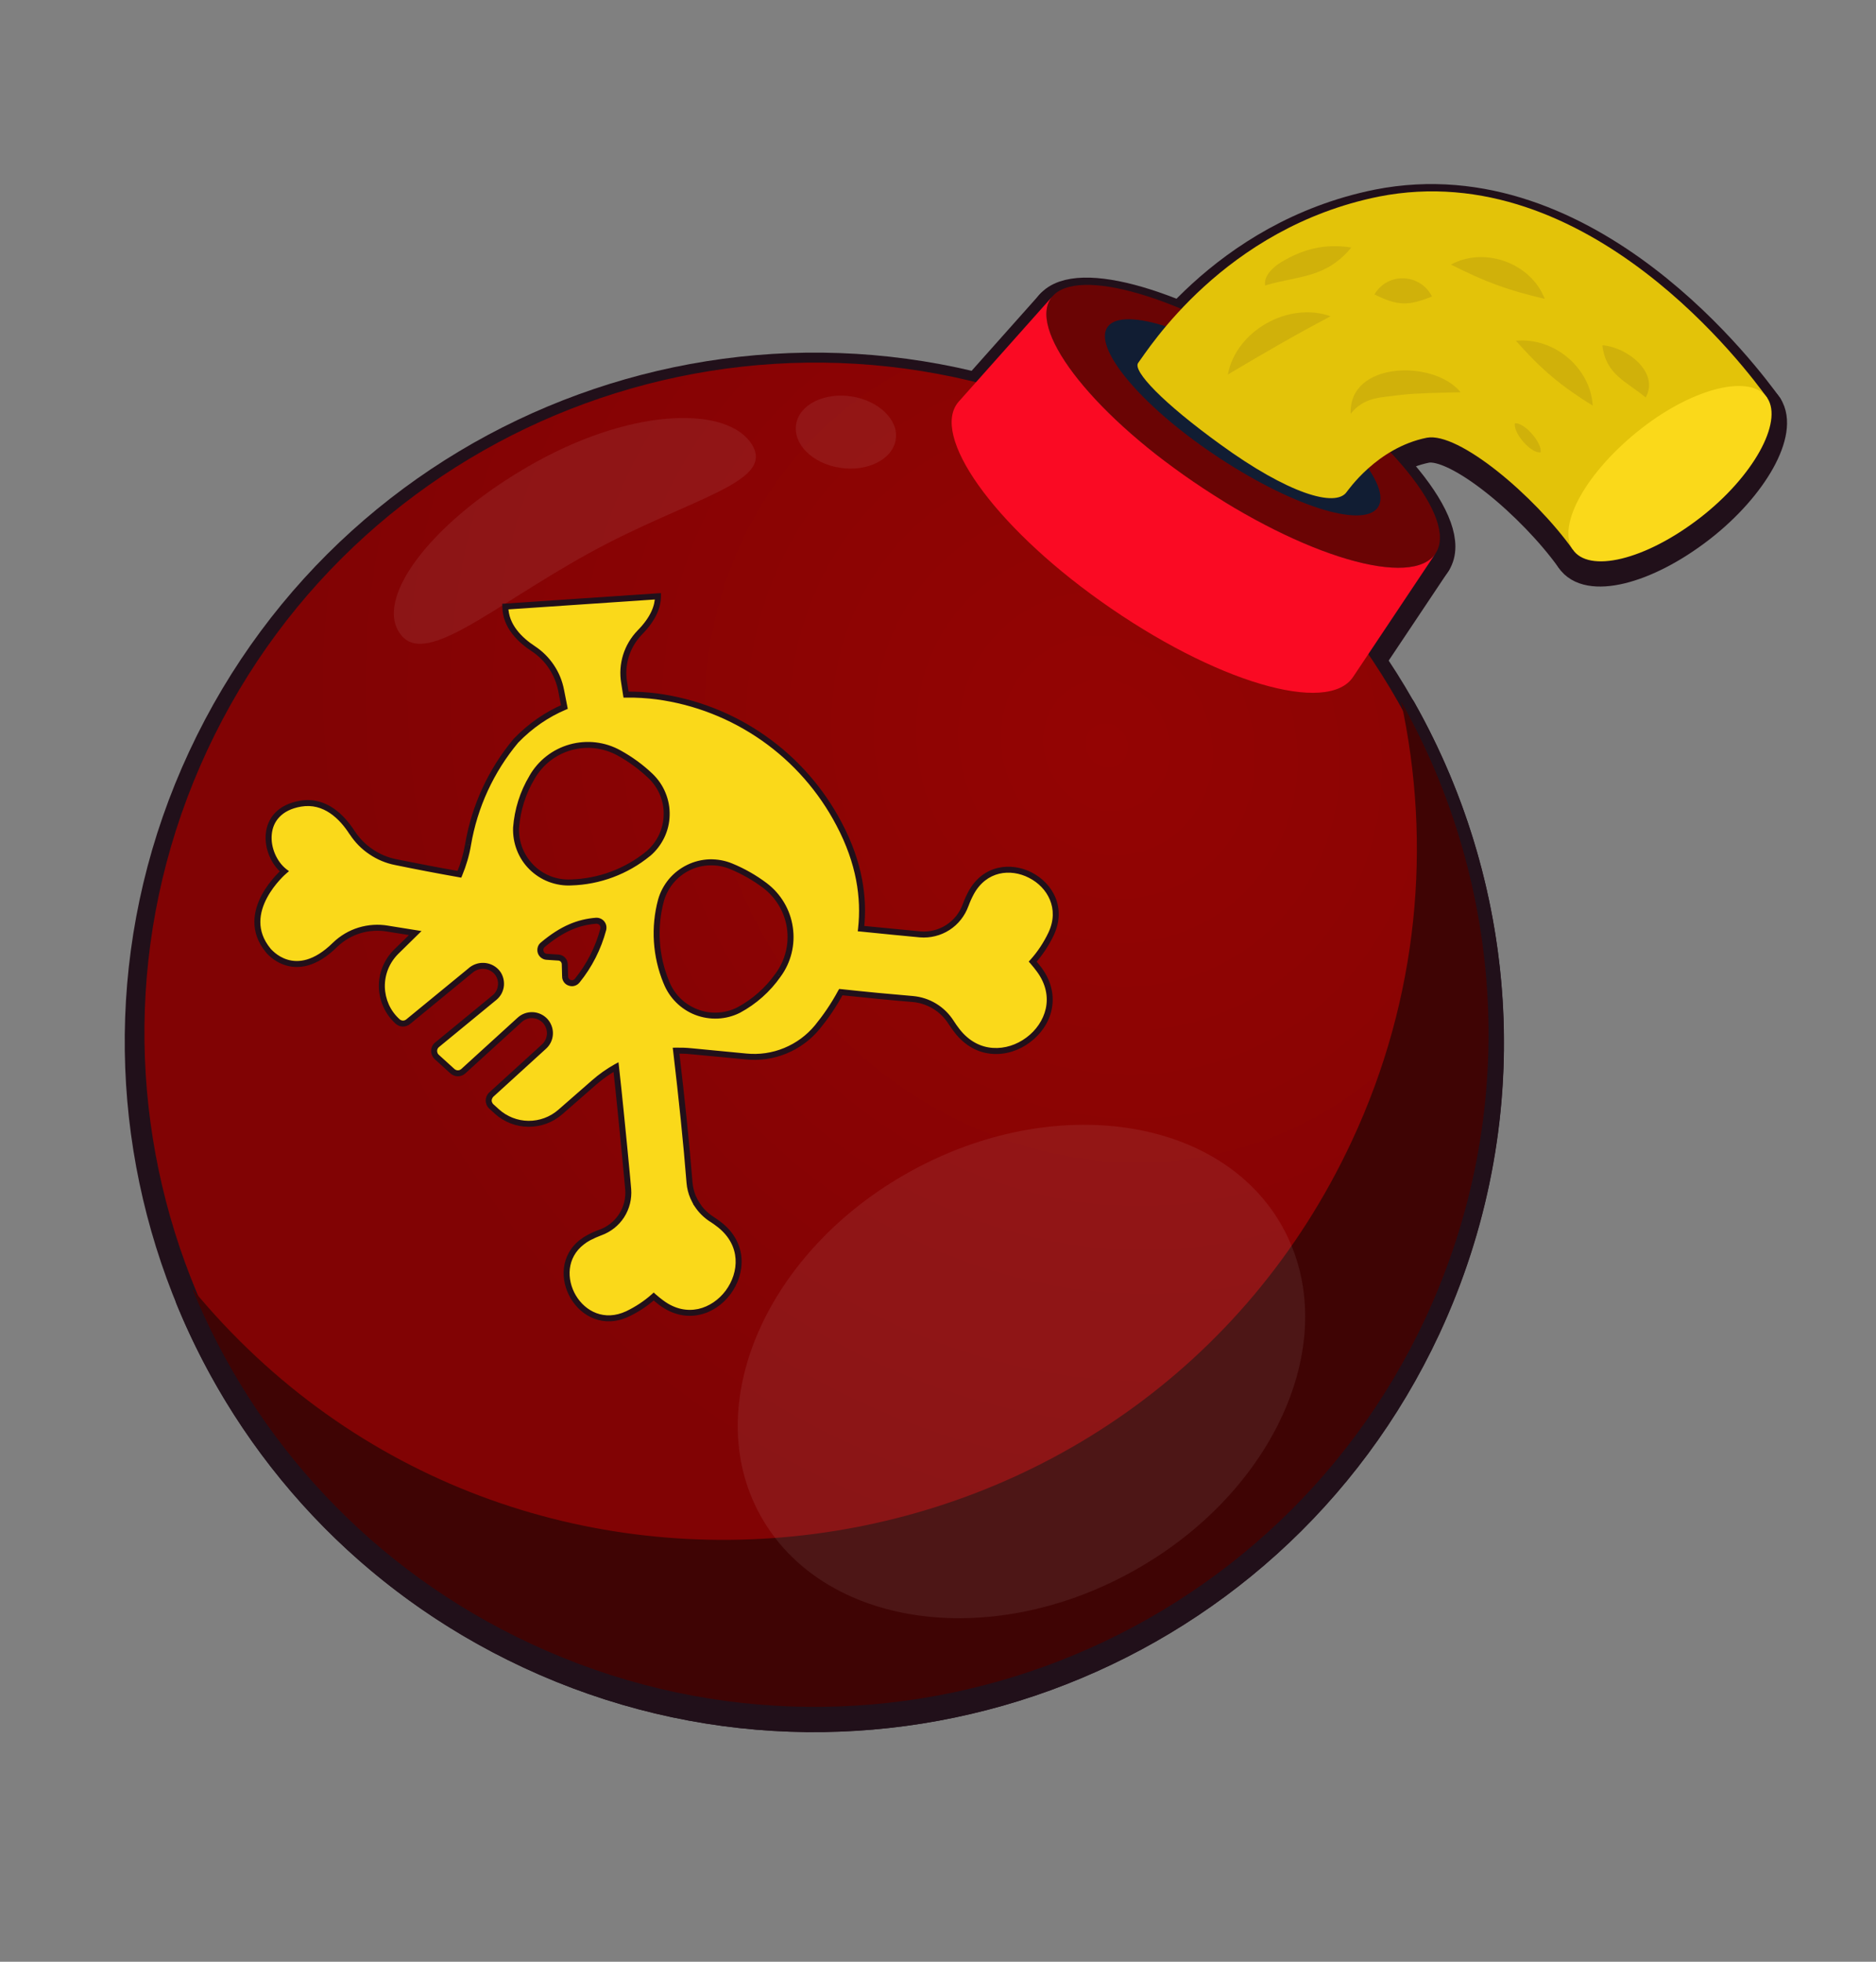 <svg width="22" height="23" viewBox="0 0 22 23" fill="none" xmlns="http://www.w3.org/2000/svg">
<rect x="0" y="0" width="22" height="23" fill="#808080" stroke="none"/>
<path d="M16.705 15.558C14.866 19.506 10.168 21.218 6.22 19.379C2.265 17.536 0.553 12.838 2.392 8.89C4.235 4.935 8.933 3.223 12.888 5.066C16.836 6.905 18.547 11.603 16.705 15.558Z" fill="#21101A" stroke="#21101A" stroke-width="0.381" stroke-linejoin="round"/>
<path d="M16.707 15.561C14.868 19.504 10.169 21.218 6.219 19.378C4.344 18.507 2.973 16.993 2.246 15.216C6.041 19.819 13.338 18.858 15.845 13.481C16.627 11.806 16.784 10.001 16.42 8.327C17.632 10.473 17.826 13.154 16.707 15.561Z" fill="#21101A" stroke="#21101A" stroke-width="0.381" stroke-linejoin="round"/>
<path d="M16.828 6.59C16.56 7.008 15.282 6.639 13.984 5.752C12.754 4.912 12.025 3.939 12.332 3.581C12.633 3.231 13.831 3.581 15.024 4.363C16.28 5.188 17.089 6.182 16.828 6.59Z" fill="#21101A" stroke="#21101A" stroke-width="0.381" stroke-linejoin="round"/>
<path d="M11.232 4.816C10.897 5.205 11.631 6.252 12.897 7.152C14.235 8.104 15.568 8.494 15.861 8.037L16.828 6.59C16.56 7.008 15.282 6.639 13.984 5.752C12.754 4.912 12.024 3.939 12.332 3.581L11.232 4.816Z" fill="#21101A" stroke="#21101A" stroke-width="0.381" stroke-linejoin="round"/>
<path d="M16.147 6.056C15.97 6.306 15.111 6.031 14.216 5.425C13.35 4.84 12.797 4.166 12.985 3.931C13.171 3.697 14.021 3.975 14.877 4.547C15.762 5.137 16.323 5.808 16.147 6.056Z" fill="#21101A" stroke="#21101A" stroke-width="0.381" stroke-linejoin="round"/>
<g opacity="0.7">
<path d="M6.896 6.592C5.726 7.238 4.947 7.963 4.668 7.514C4.393 7.07 5.114 6.164 6.284 5.518C7.454 4.873 8.534 4.873 8.809 5.317C9.088 5.766 8.066 5.947 6.896 6.592Z" fill="#21101A" stroke="#21101A" stroke-width="0.381" stroke-linejoin="round"/>
</g>
<g opacity="0.7">
<path d="M10.495 5.261C10.456 5.495 10.16 5.64 9.838 5.589C9.516 5.538 9.288 5.311 9.327 5.077C9.366 4.848 9.657 4.703 9.979 4.753C10.3 4.804 10.534 5.032 10.495 5.261Z" fill="#21101A" stroke="#21101A" stroke-width="0.381" stroke-linejoin="round"/>
</g>
<path d="M8.571 11.072C8.396 10.995 8.22 10.946 8.036 10.943C8.063 11.058 8.057 11.169 8.014 11.271C7.517 11.512 6.939 11.776 6.348 12.003L6.344 11.999C6.263 11.727 6.095 11.494 5.844 11.346C5.783 11.308 5.718 11.278 5.649 11.257C5.867 10.339 6.287 9.33 6.752 8.756C7.611 9.009 8.663 10.048 8.921 10.967C8.818 11.023 8.69 11.061 8.571 11.072Z" fill="#21101A" stroke="#21101A" stroke-width="0.381" stroke-linejoin="round"/>
<path d="M8.647 11.057C8.743 11.04 8.839 11.011 8.921 10.967C8.663 10.048 7.611 9.009 6.752 8.756C6.705 8.814 6.659 8.879 6.613 8.945C7.625 9.404 8.29 10.169 8.647 11.057Z" fill="#21101A" stroke="#21101A" stroke-width="0.381" stroke-linejoin="round"/>
<path d="M4.853 11.275C4.568 11.376 4.306 11.589 4.133 11.881C4.095 11.946 4.061 12.015 4.035 12.084C3.456 11.68 3.097 11.137 2.937 10.47C3.258 9.25 3.874 8.712 4.676 8.583L4.597 9.102C4.53 9.17 4.471 9.251 4.42 9.349C4.482 9.358 4.539 9.388 4.591 9.43C4.597 9.565 4.599 9.7 4.584 9.823C4.452 9.899 4.347 9.999 4.267 10.121C4.34 10.147 4.397 10.185 4.429 10.23C4.508 10.178 4.586 10.155 4.66 10.152C4.694 10.551 4.757 10.929 4.853 11.275Z" fill="#21101A" stroke="#21101A" stroke-width="0.381" stroke-linejoin="round"/>
<path d="M4.644 8.795L4.676 8.583C3.874 8.712 3.258 9.25 2.937 10.47C2.978 10.642 3.034 10.805 3.102 10.961C3.157 10.018 3.716 9.102 4.644 8.795Z" fill="#21101A" stroke="#21101A" stroke-width="0.381" stroke-linejoin="round"/>
<path d="M4.853 13.788C4.769 14.094 4.653 14.395 4.534 14.639C4.234 14.474 4.044 14.991 4.353 15.127C4.288 15.339 4.21 15.539 4.121 15.726L3.817 15.749C2.957 15.008 2.543 14.123 2.442 13.146L3.993 13.03C4.075 13.286 4.243 13.51 4.482 13.65C4.596 13.722 4.722 13.765 4.853 13.788Z" fill="#21101A" stroke="#21101A" stroke-width="0.381" stroke-linejoin="round"/>
<path d="M2.693 13.127L2.442 13.146C2.543 14.123 2.957 15.008 3.817 15.749L4.025 15.733C3.278 15.027 2.847 14.105 2.693 13.127Z" fill="#21101A" stroke="#21101A" stroke-width="0.381" stroke-linejoin="round"/>
<path d="M8.477 14.194C8.16 14.954 7.759 15.615 7.241 16.139C7.12 16.055 7.011 15.942 6.911 15.805C7.022 15.36 6.829 14.898 6.456 15.145C6.155 14.75 5.771 14.219 5.477 13.721C5.762 13.616 6.02 13.403 6.197 13.103C6.21 13.079 6.223 13.054 6.231 13.03L6.244 13.022C6.728 13.24 7.538 13.328 8.55 13.338C8.37 13.556 8.177 13.819 8.116 13.99C8.099 14.047 8.187 14.172 8.241 14.144C8.319 14.109 8.405 14.139 8.477 14.194Z" fill="#21101A" stroke="#21101A" stroke-width="0.381" stroke-linejoin="round"/>
<path d="M8.259 14.143C8 14.842 7.602 15.483 7.082 16.003C7.133 16.054 7.185 16.1 7.241 16.139C7.759 15.615 8.16 14.954 8.477 14.194C8.41 14.143 8.332 14.119 8.259 14.143Z" fill="#21101A" stroke="#21101A" stroke-width="0.381" stroke-linejoin="round"/>
<path d="M5.449 13.004C5.138 13.186 4.776 13.132 4.634 12.887C4.46 12.585 4.742 12.08 5.053 12.161C5.421 12.256 5.627 12.015 5.756 12.237C5.898 12.477 5.76 12.823 5.449 13.004Z" fill="#21101A" stroke="#21101A" stroke-width="0.381" stroke-linejoin="round"/>
<g opacity="0.1">
<path d="M13.266 18.534C11.575 19.467 9.625 19.17 8.907 17.871C8.191 16.578 8.977 14.771 10.668 13.838C12.36 12.905 14.316 13.198 15.032 14.491C15.751 15.79 14.957 17.6 13.266 18.534Z" fill="#21101A" stroke="#21101A" stroke-width="0.381" stroke-linejoin="round"/>
</g>
<path d="M20.717 4.772L18.433 6.545C17.982 5.915 17.098 5.168 16.724 5.237C16.134 5.355 15.792 5.867 15.785 5.871C15.657 6.062 15.092 5.891 14.3 5.314C13.634 4.833 13.268 4.452 13.339 4.359C13.452 4.21 14.34 2.778 16.16 2.41C18.623 1.924 20.502 4.474 20.717 4.772Z" fill="#21101A" stroke="#21101A" stroke-width="0.381" stroke-linejoin="round"/>
<path d="M19.933 6.172C19.28 6.678 18.617 6.828 18.433 6.545C18.248 6.263 18.594 5.63 19.247 5.123C19.869 4.64 20.532 4.49 20.717 4.772C20.901 5.055 20.555 5.688 19.933 6.172Z" fill="#21101A" stroke="#21101A" stroke-width="0.381" stroke-linejoin="round"/>
<path d="M18.058 5.408C17.946 5.427 17.735 5.182 17.756 5.068C17.868 5.055 18.079 5.3 18.058 5.408Z" fill="#21101A" stroke="#21101A" stroke-width="0.381" stroke-linejoin="round"/>
<path d="M18.669 4.861C18.29 4.626 18.069 4.439 17.768 4.1C18.218 4.058 18.643 4.419 18.669 4.861Z" fill="#21101A" stroke="#21101A" stroke-width="0.381" stroke-linejoin="round"/>
<path d="M15.007 3.184C15.264 3.027 15.524 2.957 15.838 3.007C15.534 3.374 15.214 3.335 14.828 3.452C14.809 3.334 14.927 3.235 15.007 3.184Z" fill="#21101A" stroke="#21101A" stroke-width="0.381" stroke-linejoin="round"/>
<path d="M15.595 3.813C15.134 4.057 14.835 4.234 14.39 4.496C14.486 3.983 15.101 3.637 15.595 3.813Z" fill="#21101A" stroke="#21101A" stroke-width="0.381" stroke-linejoin="round"/>
<path d="M16.109 3.557C16.265 3.293 16.645 3.309 16.784 3.581C16.502 3.695 16.381 3.691 16.109 3.557Z" fill="#21101A" stroke="#21101A" stroke-width="0.381" stroke-linejoin="round"/>
<path d="M19.29 4.765C19.064 4.577 18.822 4.498 18.782 4.153C19.07 4.173 19.454 4.472 19.29 4.765Z" fill="#21101A" stroke="#21101A" stroke-width="0.381" stroke-linejoin="round"/>
<path d="M17.12 4.704C16.917 4.709 16.616 4.712 16.417 4.735C16.195 4.768 15.993 4.751 15.831 4.956C15.803 4.341 16.806 4.318 17.12 4.704Z" fill="#21101A" stroke="#21101A" stroke-width="0.381" stroke-linejoin="round"/>
<path d="M18.106 3.609C17.669 3.507 17.406 3.409 17.007 3.207C17.402 2.992 17.946 3.19 18.106 3.609Z" fill="#21101A" stroke="#21101A" stroke-width="0.381" stroke-linejoin="round"/>
<path d="M16.714 15.453C14.875 19.401 10.177 21.113 6.229 19.274C2.274 17.431 0.562 12.733 2.401 8.785C4.244 4.83 8.942 3.118 12.897 4.961C16.845 6.8 18.556 11.498 16.714 15.453Z" fill="url(#paint0_radial_2499_20088)" stroke="#21101A" stroke-width="0.063"/>
<path d="M16.716 15.456C14.877 19.399 10.178 21.113 6.228 19.273C4.353 18.402 2.982 16.888 2.256 15.111C6.05 19.714 13.347 18.753 15.854 13.376C16.636 11.701 16.793 9.896 16.43 8.222C17.641 10.368 17.836 13.049 16.716 15.456Z" fill="#3F0404"/>
<path d="M16.837 6.485C16.569 6.903 15.291 6.534 13.993 5.647C12.763 4.807 12.034 3.834 12.341 3.476C12.642 3.126 13.841 3.475 15.033 4.258C16.289 5.083 17.098 6.077 16.837 6.485Z" fill="#6A0404"/>
<path d="M11.241 4.711C10.906 5.1 11.64 6.147 12.906 7.047C14.244 7.999 15.577 8.389 15.871 7.932L16.837 6.485C16.569 6.903 15.291 6.534 13.993 5.647C12.763 4.807 12.034 3.834 12.341 3.476L11.241 4.711Z" fill="#FA0A23"/>
<path d="M16.157 5.951C15.979 6.201 15.121 5.926 14.225 5.32C13.359 4.735 12.806 4.061 12.994 3.826C13.18 3.592 14.031 3.87 14.886 4.441C15.771 5.032 16.332 5.703 16.157 5.951Z" fill="#111D33"/>
<g opacity="0.7">
<path d="M6.905 6.487C5.735 7.133 4.956 7.858 4.677 7.409C4.402 6.965 5.123 6.059 6.293 5.413C7.463 4.768 8.543 4.768 8.818 5.212C9.097 5.661 8.075 5.842 6.905 6.487Z" fill="white" fill-opacity="0.1"/>
</g>
<g opacity="0.7">
<path d="M10.504 5.156C10.465 5.39 10.169 5.535 9.847 5.484C9.525 5.433 9.297 5.206 9.337 4.972C9.375 4.743 9.666 4.598 9.988 4.648C10.309 4.699 10.543 4.927 10.504 5.156Z" fill="white" fill-opacity="0.1"/>
</g>
<g opacity="0.1">
<path d="M13.275 18.428C11.584 19.362 9.634 19.065 8.916 17.766C8.2 16.473 8.986 14.666 10.678 13.733C12.369 12.8 14.325 13.093 15.041 14.386C15.76 15.685 14.966 17.495 13.275 18.428Z" fill="white" fill-opacity="0.7"/>
</g>
<path d="M20.726 4.667L18.442 6.44C17.991 5.81 17.107 5.063 16.733 5.132C16.143 5.25 15.801 5.762 15.794 5.766C15.666 5.957 15.101 5.786 14.309 5.209C13.643 4.728 13.277 4.347 13.348 4.254C13.461 4.105 14.349 2.673 16.169 2.305C18.632 1.819 20.511 4.369 20.726 4.667Z" fill="#E3C309"/>
<path d="M19.942 6.067C19.289 6.573 18.627 6.723 18.442 6.44C18.257 6.158 18.603 5.525 19.256 5.018C19.878 4.535 20.541 4.385 20.726 4.667C20.91 4.95 20.564 5.583 19.942 6.067Z" fill="#FAD91A"/>
<path d="M18.067 5.303C17.956 5.322 17.744 5.077 17.765 4.963C17.877 4.95 18.088 5.195 18.067 5.303Z" fill="#21101A" fill-opacity="0.1"/>
<path d="M18.678 4.756C18.299 4.521 18.078 4.334 17.777 3.995C18.227 3.953 18.652 4.314 18.678 4.756Z" fill="#21101A" fill-opacity="0.1"/>
<path d="M15.016 3.079C15.273 2.922 15.533 2.852 15.847 2.902C15.543 3.269 15.223 3.23 14.836 3.347C14.818 3.229 14.936 3.13 15.016 3.079Z" fill="#21101A" fill-opacity="0.1"/>
<path d="M15.604 3.708C15.143 3.952 14.844 4.128 14.399 4.391C14.495 3.878 15.11 3.532 15.604 3.708Z" fill="#21101A" fill-opacity="0.1"/>
<path d="M16.118 3.452C16.274 3.188 16.654 3.204 16.793 3.476C16.511 3.59 16.39 3.586 16.118 3.452Z" fill="#21101A" fill-opacity="0.1"/>
<path d="M19.299 4.66C19.073 4.472 18.831 4.393 18.791 4.048C19.079 4.068 19.464 4.367 19.299 4.66Z" fill="#21101A" fill-opacity="0.1"/>
<path d="M17.129 4.599C16.926 4.604 16.625 4.607 16.426 4.63C16.204 4.663 16.003 4.646 15.84 4.851C15.812 4.236 16.816 4.213 17.129 4.599Z" fill="#21101A" fill-opacity="0.1"/>
<path d="M18.115 3.504C17.678 3.402 17.415 3.304 17.016 3.102C17.41 2.887 17.955 3.085 18.115 3.504Z" fill="#21101A" fill-opacity="0.1"/>
<path fill-rule="evenodd" clip-rule="evenodd" d="M5.926 7.112C5.927 7.34 6.098 7.504 6.255 7.606C6.339 7.662 6.41 7.733 6.466 7.816C6.522 7.9 6.561 7.994 6.58 8.092C6.593 8.158 6.606 8.223 6.619 8.29C6.419 8.375 6.226 8.502 6.05 8.685C5.758 9.035 5.565 9.456 5.489 9.905C5.468 10.024 5.434 10.14 5.388 10.251C5.134 10.205 4.884 10.158 4.641 10.108C4.537 10.088 4.439 10.046 4.351 9.987C4.264 9.928 4.189 9.852 4.131 9.764C4.012 9.579 3.811 9.374 3.525 9.423C3.026 9.507 3.093 10.025 3.334 10.215C3.334 10.215 2.773 10.693 3.146 11.144C3.146 11.144 3.458 11.542 3.93 11.077C4.01 10.999 4.108 10.941 4.215 10.909C4.322 10.876 4.435 10.868 4.546 10.887C4.64 10.903 4.748 10.92 4.869 10.94L4.646 11.159C4.591 11.213 4.548 11.277 4.519 11.348C4.491 11.419 4.477 11.495 4.478 11.571C4.48 11.648 4.497 11.723 4.529 11.793C4.56 11.862 4.606 11.925 4.662 11.976C4.679 11.991 4.701 12 4.724 12.001C4.747 12.001 4.769 11.993 4.786 11.979L5.52 11.377C5.563 11.341 5.617 11.322 5.673 11.324C5.728 11.327 5.781 11.35 5.82 11.39C5.84 11.411 5.854 11.436 5.864 11.464C5.873 11.491 5.877 11.52 5.875 11.548C5.873 11.577 5.865 11.605 5.852 11.631C5.839 11.656 5.82 11.679 5.798 11.697L5.126 12.249C5.115 12.257 5.107 12.268 5.101 12.28C5.095 12.293 5.091 12.306 5.091 12.32C5.091 12.334 5.093 12.347 5.099 12.36C5.104 12.372 5.112 12.383 5.122 12.393L5.306 12.559C5.323 12.575 5.346 12.584 5.37 12.584C5.393 12.584 5.416 12.575 5.433 12.559L6.094 11.957C6.136 11.919 6.191 11.899 6.247 11.902C6.303 11.904 6.356 11.929 6.394 11.971C6.431 12.012 6.451 12.067 6.449 12.124C6.446 12.18 6.421 12.233 6.38 12.271L5.762 12.833C5.753 12.841 5.745 12.852 5.739 12.864C5.734 12.877 5.731 12.89 5.731 12.903C5.731 12.916 5.734 12.929 5.739 12.941C5.745 12.954 5.753 12.964 5.762 12.973L5.826 13.031C5.928 13.123 6.06 13.175 6.197 13.176C6.334 13.177 6.467 13.128 6.571 13.038L6.967 12.691C7.046 12.622 7.133 12.561 7.224 12.51C7.244 12.69 7.262 12.861 7.278 13.022C7.309 13.324 7.334 13.587 7.354 13.799L7.367 13.944C7.376 14.053 7.349 14.161 7.289 14.253C7.23 14.345 7.142 14.414 7.04 14.451C6.993 14.468 6.948 14.488 6.904 14.511L6.901 14.513C6.874 14.527 6.849 14.544 6.825 14.562C6.39 14.899 6.81 15.66 7.357 15.405C7.469 15.353 7.573 15.284 7.666 15.201C7.697 15.228 7.726 15.253 7.756 15.274C8.35 15.714 9.02 14.815 8.438 14.359C8.407 14.335 8.375 14.313 8.345 14.293C8.279 14.251 8.222 14.195 8.178 14.129L8.179 14.129C8.159 14.1 8.143 14.07 8.129 14.038C8.106 13.983 8.091 13.925 8.086 13.865C8.049 13.398 7.994 12.868 7.929 12.319C7.987 12.317 8.046 12.319 8.104 12.325L8.75 12.387C8.906 12.402 9.064 12.379 9.21 12.319C9.355 12.26 9.484 12.165 9.584 12.043C9.678 11.929 9.775 11.791 9.86 11.632C10.156 11.664 10.44 11.691 10.705 11.713C10.796 11.721 10.884 11.75 10.962 11.798C11.04 11.845 11.105 11.91 11.154 11.988C11.175 12.019 11.198 12.053 11.223 12.086C11.7 12.701 12.648 11.997 12.188 11.369C12.165 11.338 12.139 11.306 12.111 11.274C12.198 11.177 12.271 11.067 12.326 10.949C12.61 10.342 11.707 9.88 11.388 10.469C11.363 10.515 11.342 10.562 11.324 10.612C11.285 10.72 11.212 10.812 11.115 10.874C11.018 10.937 10.904 10.965 10.79 10.955C10.606 10.938 10.371 10.915 10.098 10.887C10.138 10.527 10.079 10.114 9.84 9.662C9.63 9.26 9.326 8.915 8.955 8.654C8.584 8.394 8.156 8.227 7.707 8.166C7.588 8.15 7.466 8.142 7.342 8.144L7.319 8.003C7.302 7.898 7.309 7.791 7.34 7.689C7.372 7.587 7.427 7.494 7.501 7.418C7.664 7.253 7.716 7.108 7.716 6.991L5.926 7.112ZM8.662 11.843C8.847 11.744 9.005 11.602 9.126 11.431C9.243 11.27 9.292 11.07 9.263 10.874C9.233 10.677 9.128 10.5 8.969 10.381C8.847 10.29 8.715 10.214 8.574 10.156C8.494 10.124 8.409 10.108 8.322 10.111C8.236 10.113 8.152 10.134 8.074 10.171C7.996 10.209 7.928 10.262 7.872 10.328C7.817 10.395 7.776 10.471 7.752 10.554C7.666 10.872 7.688 11.21 7.814 11.514C7.845 11.594 7.892 11.667 7.952 11.727C8.013 11.788 8.085 11.835 8.165 11.866C8.245 11.897 8.33 11.911 8.416 11.907C8.502 11.903 8.585 11.881 8.662 11.843ZM6.239 9.114C6.131 9.294 6.067 9.497 6.052 9.706C6.049 9.792 6.063 9.877 6.094 9.957C6.126 10.036 6.173 10.109 6.234 10.169C6.295 10.229 6.368 10.276 6.448 10.306C6.528 10.337 6.613 10.35 6.699 10.346C7.028 10.336 7.345 10.218 7.6 10.01C7.666 9.954 7.72 9.885 7.757 9.808C7.795 9.73 7.816 9.645 7.818 9.559C7.821 9.473 7.805 9.387 7.772 9.307C7.739 9.228 7.69 9.156 7.627 9.097C7.517 8.992 7.394 8.902 7.261 8.828C7.087 8.732 6.882 8.708 6.691 8.762C6.5 8.815 6.337 8.942 6.239 9.114ZM6.548 11.227L6.412 11.218C6.396 11.217 6.38 11.211 6.368 11.202C6.355 11.192 6.345 11.178 6.34 11.163C6.335 11.148 6.335 11.131 6.34 11.116C6.344 11.1 6.353 11.087 6.366 11.076C6.593 10.886 6.784 10.811 6.99 10.795C7.003 10.794 7.016 10.796 7.028 10.801C7.039 10.806 7.05 10.814 7.058 10.824C7.066 10.833 7.072 10.845 7.075 10.857C7.078 10.87 7.078 10.883 7.075 10.895C7.017 11.115 6.912 11.32 6.769 11.497C6.759 11.51 6.745 11.52 6.729 11.524C6.713 11.529 6.697 11.528 6.681 11.523C6.666 11.518 6.652 11.508 6.642 11.495C6.633 11.482 6.627 11.466 6.627 11.449L6.623 11.304C6.623 11.284 6.615 11.265 6.601 11.251C6.587 11.237 6.568 11.228 6.548 11.227Z" fill="#FAD91A"/>
<path d="M6.255 7.606L6.274 7.577L6.274 7.577L6.255 7.606ZM5.926 7.112L5.923 7.077L5.89 7.079L5.891 7.112L5.926 7.112ZM6.466 7.816L6.437 7.836L6.466 7.816ZM6.58 8.092L6.546 8.099L6.546 8.099L6.58 8.092ZM6.619 8.29L6.632 8.322L6.658 8.311L6.653 8.283L6.619 8.29ZM6.05 8.685L6.025 8.661L6.023 8.663L6.05 8.685ZM5.489 9.905L5.523 9.911L5.523 9.91L5.489 9.905ZM5.388 10.251L5.382 10.285L5.409 10.29L5.42 10.264L5.388 10.251ZM4.641 10.108L4.648 10.074L4.648 10.074L4.641 10.108ZM4.131 9.764L4.101 9.783L4.102 9.783L4.131 9.764ZM3.525 9.423L3.519 9.388L3.519 9.388L3.525 9.423ZM3.334 10.215L3.356 10.242L3.389 10.214L3.355 10.188L3.334 10.215ZM3.146 11.144L3.174 11.122L3.173 11.122L3.146 11.144ZM3.93 11.077L3.905 11.052L3.905 11.052L3.93 11.077ZM4.546 10.887L4.54 10.922L4.54 10.922L4.546 10.887ZM4.869 10.94L4.894 10.964L4.943 10.916L4.875 10.905L4.869 10.94ZM4.646 11.159L4.67 11.184L4.67 11.184L4.646 11.159ZM4.519 11.348L4.552 11.361L4.519 11.348ZM4.529 11.793L4.56 11.778L4.529 11.793ZM4.662 11.976L4.686 11.95L4.686 11.95L4.662 11.976ZM4.724 12.001L4.725 11.966H4.725L4.724 12.001ZM4.786 11.979L4.764 11.952L4.764 11.952L4.786 11.979ZM5.52 11.377L5.542 11.404L5.543 11.403L5.52 11.377ZM5.673 11.324L5.671 11.359H5.671L5.673 11.324ZM5.82 11.39L5.846 11.367L5.845 11.366L5.82 11.39ZM5.798 11.697L5.82 11.724L5.82 11.724L5.798 11.697ZM5.126 12.249L5.104 12.222L5.104 12.222L5.126 12.249ZM5.101 12.28L5.069 12.265L5.069 12.265L5.101 12.28ZM5.122 12.393L5.146 12.367L5.146 12.367L5.122 12.393ZM5.306 12.559L5.329 12.533L5.329 12.533L5.306 12.559ZM5.433 12.559L5.457 12.585L5.457 12.585L5.433 12.559ZM6.094 11.957L6.118 11.983H6.118L6.094 11.957ZM6.247 11.902L6.245 11.937H6.245L6.247 11.902ZM6.394 11.971L6.368 11.994L6.394 11.971ZM6.449 12.124L6.414 12.122V12.122L6.449 12.124ZM6.38 12.271L6.403 12.296L6.403 12.296L6.38 12.271ZM5.762 12.833L5.786 12.858L5.786 12.858L5.762 12.833ZM5.739 12.941L5.707 12.956L5.707 12.956L5.739 12.941ZM5.762 12.973L5.739 12.999L5.739 12.999L5.762 12.973ZM5.826 13.031L5.85 13.005L5.85 13.005L5.826 13.031ZM6.197 13.176L6.197 13.211L6.197 13.176ZM6.571 13.038L6.548 13.011L6.548 13.011L6.571 13.038ZM6.967 12.691L6.99 12.718L6.99 12.718L6.967 12.691ZM7.224 12.51L7.259 12.506L7.253 12.454L7.207 12.479L7.224 12.51ZM7.278 13.022L7.243 13.025L7.278 13.022ZM7.354 13.799L7.389 13.796L7.389 13.796L7.354 13.799ZM7.367 13.944L7.402 13.941L7.402 13.941L7.367 13.944ZM7.04 14.451L7.028 14.418L7.028 14.418L7.04 14.451ZM6.904 14.511L6.887 14.481L6.887 14.481L6.904 14.511ZM6.901 14.513L6.917 14.544L6.918 14.544L6.901 14.513ZM6.825 14.562L6.847 14.59L6.847 14.59L6.825 14.562ZM7.357 15.405L7.372 15.437L7.372 15.437L7.357 15.405ZM7.666 15.201L7.689 15.175L7.666 15.154L7.643 15.175L7.666 15.201ZM7.756 15.274L7.735 15.303L7.735 15.303L7.756 15.274ZM8.438 14.359L8.46 14.332L8.46 14.332L8.438 14.359ZM8.345 14.293L8.364 14.264L8.364 14.264L8.345 14.293ZM8.178 14.129L8.162 14.098L8.127 14.116L8.149 14.148L8.178 14.129ZM8.179 14.129L8.195 14.159L8.23 14.141L8.208 14.109L8.179 14.129ZM8.129 14.038L8.097 14.052L8.097 14.052L8.129 14.038ZM8.086 13.865L8.051 13.868L8.051 13.868L8.086 13.865ZM7.929 12.319L7.928 12.283L7.889 12.284L7.894 12.323L7.929 12.319ZM8.104 12.325L8.101 12.36L8.101 12.36L8.104 12.325ZM8.75 12.387L8.753 12.352L8.753 12.352L8.75 12.387ZM9.21 12.319L9.196 12.287H9.196L9.21 12.319ZM9.584 12.043L9.611 12.066L9.611 12.066L9.584 12.043ZM9.86 11.632L9.864 11.597L9.841 11.595L9.829 11.615L9.86 11.632ZM10.705 11.713L10.708 11.678L10.708 11.678L10.705 11.713ZM10.962 11.798L10.943 11.827L10.962 11.798ZM11.154 11.988L11.124 12.006L11.125 12.007L11.154 11.988ZM11.223 12.086L11.251 12.064L11.251 12.064L11.223 12.086ZM12.188 11.369L12.216 11.348L12.216 11.348L12.188 11.369ZM12.111 11.274L12.085 11.251L12.064 11.274L12.085 11.298L12.111 11.274ZM12.326 10.949L12.358 10.964L12.358 10.964L12.326 10.949ZM11.388 10.469L11.357 10.452L11.357 10.452L11.388 10.469ZM11.324 10.612L11.291 10.6L11.291 10.6L11.324 10.612ZM10.79 10.955L10.787 10.99L10.787 10.99L10.79 10.955ZM10.098 10.887L10.063 10.883L10.059 10.919L10.094 10.922L10.098 10.887ZM9.84 9.662L9.809 9.678L9.809 9.678L9.84 9.662ZM8.955 8.654L8.935 8.683L8.955 8.654ZM7.707 8.166L7.712 8.131L7.712 8.131L7.707 8.166ZM7.342 8.144L7.307 8.149L7.312 8.179L7.342 8.179L7.342 8.144ZM7.319 8.003L7.354 7.998L7.354 7.998L7.319 8.003ZM7.34 7.689L7.307 7.678V7.678L7.34 7.689ZM7.501 7.418L7.476 7.393L7.476 7.393L7.501 7.418ZM7.716 6.991L7.751 6.991L7.751 6.954L7.714 6.956L7.716 6.991ZM9.126 11.431L9.097 11.41L9.097 11.411L9.126 11.431ZM8.662 11.843L8.678 11.874L8.678 11.874L8.662 11.843ZM8.969 10.381L8.948 10.409L8.948 10.409L8.969 10.381ZM8.574 10.156L8.561 10.189L8.561 10.189L8.574 10.156ZM8.322 10.111L8.321 10.075L8.322 10.111ZM8.074 10.171L8.059 10.14L8.074 10.171ZM7.872 10.328L7.845 10.306L7.872 10.328ZM7.752 10.554L7.718 10.545L7.718 10.545L7.752 10.554ZM7.814 11.514L7.846 11.502L7.846 11.501L7.814 11.514ZM8.416 11.907L8.414 11.872H8.414L8.416 11.907ZM6.052 9.706L6.017 9.703L6.017 9.705L6.052 9.706ZM6.239 9.114L6.269 9.132L6.269 9.132L6.239 9.114ZM6.094 9.957L6.062 9.969L6.094 9.957ZM6.234 10.169L6.21 10.194L6.234 10.169ZM6.699 10.346L6.698 10.311L6.697 10.311L6.699 10.346ZM7.6 10.01L7.622 10.037L7.623 10.037L7.6 10.01ZM7.757 9.808L7.726 9.792L7.757 9.808ZM7.818 9.559L7.853 9.56V9.56L7.818 9.559ZM7.627 9.097L7.603 9.122L7.603 9.122L7.627 9.097ZM7.261 8.828L7.244 8.859L7.244 8.859L7.261 8.828ZM6.691 8.762L6.7 8.795H6.7L6.691 8.762ZM6.412 11.218L6.409 11.253L6.409 11.253L6.412 11.218ZM6.548 11.227L6.55 11.192H6.55L6.548 11.227ZM6.34 11.116L6.373 11.126L6.34 11.116ZM6.366 11.076L6.388 11.103L6.388 11.103L6.366 11.076ZM6.99 10.795L6.988 10.76L6.988 10.76L6.99 10.795ZM7.058 10.824L7.085 10.801L7.085 10.801L7.058 10.824ZM7.075 10.895L7.109 10.904L7.109 10.903L7.075 10.895ZM6.769 11.497L6.742 11.475L6.742 11.476L6.769 11.497ZM6.729 11.524L6.739 11.558H6.739L6.729 11.524ZM6.681 11.523L6.692 11.49H6.692L6.681 11.523ZM6.642 11.495L6.614 11.516L6.614 11.516L6.642 11.495ZM6.627 11.449L6.662 11.449L6.662 11.448L6.627 11.449ZM6.623 11.304L6.588 11.305L6.588 11.305L6.623 11.304ZM6.601 11.251L6.576 11.275L6.576 11.275L6.601 11.251ZM6.274 7.577C6.12 7.476 5.962 7.321 5.961 7.112L5.891 7.112C5.892 7.359 6.077 7.532 6.236 7.636L6.274 7.577ZM6.495 7.797C6.437 7.71 6.362 7.635 6.274 7.577L6.235 7.635C6.315 7.688 6.384 7.756 6.437 7.836L6.495 7.797ZM6.614 8.086C6.594 7.982 6.554 7.884 6.495 7.797L6.437 7.836C6.49 7.916 6.527 8.005 6.546 8.099L6.614 8.086ZM6.653 8.283C6.64 8.217 6.627 8.151 6.614 8.085L6.546 8.099C6.559 8.164 6.572 8.23 6.584 8.296L6.653 8.283ZM6.075 8.709C6.248 8.53 6.437 8.405 6.632 8.322L6.605 8.257C6.401 8.344 6.204 8.475 6.025 8.661L6.075 8.709ZM5.523 9.91C5.598 9.467 5.789 9.052 6.077 8.707L6.023 8.663C5.727 9.017 5.531 9.444 5.454 9.899L5.523 9.91ZM5.42 10.264C5.467 10.151 5.502 10.033 5.523 9.911L5.454 9.899C5.434 10.015 5.401 10.129 5.355 10.237L5.42 10.264ZM4.634 10.142C4.877 10.192 5.127 10.24 5.382 10.285L5.394 10.216C5.14 10.171 4.891 10.123 4.648 10.074L4.634 10.142ZM4.332 10.016C4.423 10.078 4.526 10.121 4.634 10.142L4.648 10.074C4.549 10.054 4.455 10.015 4.371 9.958L4.332 10.016ZM4.102 9.783C4.162 9.875 4.24 9.955 4.332 10.016L4.371 9.958C4.287 9.902 4.216 9.829 4.16 9.745L4.102 9.783ZM3.531 9.457C3.795 9.412 3.984 9.6 4.101 9.783L4.16 9.745C4.04 9.558 3.828 9.336 3.519 9.388L3.531 9.457ZM3.355 10.188C3.245 10.1 3.172 9.935 3.187 9.783C3.194 9.707 3.222 9.637 3.276 9.58C3.33 9.523 3.412 9.477 3.531 9.457L3.519 9.388C3.388 9.41 3.292 9.461 3.225 9.531C3.159 9.601 3.125 9.687 3.117 9.776C3.1 9.951 3.182 10.14 3.312 10.243L3.355 10.188ZM3.173 11.122C3.085 11.015 3.053 10.909 3.053 10.809C3.053 10.708 3.086 10.611 3.131 10.527C3.176 10.442 3.232 10.371 3.278 10.32C3.301 10.295 3.32 10.275 3.334 10.262C3.342 10.255 3.347 10.25 3.351 10.247C3.353 10.245 3.354 10.244 3.355 10.243C3.356 10.242 3.356 10.242 3.356 10.242C3.356 10.242 3.356 10.242 3.356 10.242C3.356 10.242 3.356 10.242 3.356 10.242C3.356 10.242 3.356 10.242 3.356 10.242C3.356 10.242 3.356 10.242 3.334 10.215C3.311 10.188 3.311 10.188 3.311 10.188C3.311 10.188 3.311 10.188 3.311 10.188C3.311 10.188 3.311 10.189 3.311 10.189C3.311 10.189 3.31 10.189 3.31 10.189C3.31 10.189 3.31 10.19 3.309 10.19C3.308 10.191 3.306 10.193 3.304 10.194C3.3 10.198 3.294 10.204 3.286 10.211C3.271 10.226 3.25 10.247 3.226 10.273C3.178 10.327 3.118 10.403 3.069 10.494C3.021 10.585 2.983 10.693 2.983 10.809C2.983 10.925 3.021 11.047 3.119 11.166L3.173 11.122ZM3.905 11.052C3.677 11.277 3.494 11.288 3.371 11.251C3.308 11.232 3.259 11.2 3.225 11.172C3.208 11.158 3.195 11.145 3.186 11.136C3.182 11.132 3.179 11.128 3.176 11.126C3.175 11.124 3.175 11.123 3.174 11.123C3.174 11.123 3.174 11.123 3.174 11.122C3.174 11.122 3.174 11.122 3.174 11.122C3.174 11.122 3.174 11.122 3.174 11.122C3.174 11.122 3.174 11.122 3.174 11.122C3.174 11.122 3.174 11.122 3.146 11.144C3.119 11.166 3.119 11.166 3.119 11.166C3.119 11.166 3.119 11.166 3.119 11.166C3.119 11.166 3.119 11.166 3.119 11.166C3.119 11.166 3.119 11.166 3.119 11.166C3.119 11.166 3.12 11.167 3.12 11.167C3.121 11.168 3.122 11.169 3.123 11.171C3.126 11.174 3.13 11.179 3.135 11.184C3.145 11.195 3.16 11.21 3.18 11.226C3.219 11.258 3.277 11.296 3.351 11.318C3.502 11.364 3.711 11.342 3.954 11.102L3.905 11.052ZM4.205 10.875C4.093 10.909 3.99 10.97 3.905 11.052L3.954 11.102C4.031 11.028 4.124 10.973 4.225 10.942L4.205 10.875ZM4.552 10.853C4.436 10.833 4.317 10.841 4.205 10.875L4.225 10.942C4.327 10.911 4.435 10.904 4.54 10.922L4.552 10.853ZM4.875 10.905C4.754 10.886 4.645 10.868 4.551 10.853L4.54 10.922C4.634 10.937 4.743 10.955 4.864 10.974L4.875 10.905ZM4.67 11.184L4.894 10.964L4.845 10.915L4.621 11.134L4.67 11.184ZM4.552 11.361C4.579 11.295 4.619 11.235 4.67 11.184L4.621 11.134C4.563 11.191 4.518 11.26 4.487 11.335L4.552 11.361ZM4.513 11.571C4.512 11.499 4.525 11.428 4.552 11.361L4.487 11.335C4.456 11.41 4.441 11.491 4.443 11.572L4.513 11.571ZM4.56 11.778C4.531 11.713 4.515 11.642 4.513 11.571L4.443 11.572C4.445 11.653 4.463 11.733 4.497 11.807L4.56 11.778ZM4.686 11.95C4.633 11.902 4.59 11.844 4.56 11.778L4.497 11.807C4.53 11.881 4.579 11.947 4.639 12.002L4.686 11.95ZM4.725 11.966C4.71 11.965 4.697 11.96 4.686 11.95L4.639 12.002C4.662 12.023 4.692 12.035 4.723 12.036L4.725 11.966ZM4.764 11.952C4.753 11.961 4.739 11.966 4.725 11.966L4.723 12.036C4.754 12.036 4.785 12.026 4.809 12.006L4.764 11.952ZM5.498 11.35L4.764 11.952L4.809 12.006L5.542 11.404L5.498 11.35ZM5.674 11.289C5.61 11.286 5.547 11.308 5.497 11.35L5.543 11.403C5.579 11.373 5.624 11.357 5.671 11.359L5.674 11.289ZM5.845 11.366C5.8 11.319 5.739 11.292 5.674 11.289L5.671 11.359C5.718 11.361 5.762 11.381 5.795 11.415L5.845 11.366ZM5.897 11.452C5.886 11.42 5.869 11.391 5.846 11.367L5.794 11.414C5.81 11.431 5.823 11.452 5.831 11.475L5.897 11.452ZM5.91 11.551C5.912 11.518 5.908 11.484 5.897 11.452L5.831 11.475C5.839 11.498 5.842 11.522 5.84 11.546L5.91 11.551ZM5.883 11.647C5.898 11.617 5.908 11.584 5.91 11.551L5.84 11.546C5.838 11.57 5.832 11.593 5.821 11.615L5.883 11.647ZM5.82 11.724C5.846 11.703 5.867 11.677 5.883 11.647L5.821 11.615C5.81 11.636 5.794 11.655 5.776 11.67L5.82 11.724ZM5.148 12.276L5.82 11.724L5.776 11.67L5.104 12.222L5.148 12.276ZM5.132 12.296C5.136 12.288 5.141 12.281 5.148 12.276L5.104 12.222C5.089 12.233 5.077 12.248 5.069 12.265L5.132 12.296ZM5.126 12.321C5.126 12.312 5.128 12.304 5.132 12.296L5.069 12.265C5.061 12.282 5.056 12.3 5.056 12.319L5.126 12.321ZM5.131 12.346C5.128 12.338 5.126 12.329 5.126 12.321L5.056 12.319C5.056 12.338 5.059 12.356 5.067 12.373L5.131 12.346ZM5.146 12.367C5.139 12.361 5.134 12.354 5.131 12.346L5.067 12.373C5.074 12.391 5.085 12.406 5.099 12.419L5.146 12.367ZM5.329 12.533L5.146 12.367L5.099 12.419L5.282 12.585L5.329 12.533ZM5.37 12.549C5.355 12.549 5.34 12.543 5.329 12.533L5.282 12.585C5.306 12.607 5.337 12.619 5.37 12.619V12.549ZM5.41 12.533C5.399 12.543 5.384 12.549 5.37 12.549V12.619C5.402 12.619 5.433 12.607 5.457 12.585L5.41 12.533ZM6.071 11.931L5.41 12.533L5.457 12.585L6.118 11.983L6.071 11.931ZM6.249 11.867C6.183 11.864 6.119 11.887 6.071 11.931L6.118 11.983C6.153 11.951 6.199 11.934 6.245 11.937L6.249 11.867ZM6.42 11.947C6.376 11.899 6.314 11.87 6.249 11.867L6.245 11.937C6.292 11.939 6.336 11.96 6.368 11.994L6.42 11.947ZM6.484 12.125C6.487 12.06 6.464 11.996 6.42 11.947L6.368 11.994C6.399 12.029 6.416 12.075 6.414 12.122L6.484 12.125ZM6.403 12.296C6.452 12.252 6.481 12.191 6.484 12.125L6.414 12.122C6.411 12.169 6.391 12.213 6.356 12.245L6.403 12.296ZM5.786 12.858L6.403 12.296L6.356 12.245L5.739 12.807L5.786 12.858ZM5.772 12.879C5.775 12.871 5.78 12.864 5.786 12.858L5.739 12.807C5.725 12.819 5.715 12.834 5.707 12.85L5.772 12.879ZM5.766 12.903C5.766 12.895 5.768 12.886 5.772 12.879L5.707 12.85C5.7 12.867 5.696 12.885 5.696 12.903H5.766ZM5.772 12.927C5.768 12.92 5.766 12.911 5.766 12.903H5.696C5.696 12.921 5.7 12.939 5.707 12.956L5.772 12.927ZM5.786 12.947C5.78 12.942 5.775 12.935 5.772 12.927L5.707 12.956C5.715 12.972 5.725 12.987 5.739 12.999L5.786 12.947ZM5.85 13.005L5.786 12.947L5.739 12.999L5.803 13.057L5.85 13.005ZM6.197 13.141C6.069 13.14 5.945 13.091 5.85 13.005L5.802 13.057C5.911 13.155 6.051 13.21 6.197 13.211L6.197 13.141ZM6.548 13.011C6.451 13.096 6.326 13.142 6.197 13.141L6.197 13.211C6.343 13.212 6.484 13.16 6.594 13.064L6.548 13.011ZM6.944 12.665L6.548 13.011L6.594 13.064L6.99 12.718L6.944 12.665ZM7.207 12.479C7.113 12.532 7.025 12.594 6.944 12.665L6.99 12.718C7.068 12.65 7.152 12.591 7.241 12.541L7.207 12.479ZM7.313 13.018C7.297 12.858 7.279 12.686 7.259 12.506L7.189 12.514C7.209 12.694 7.227 12.865 7.243 13.025L7.313 13.018ZM7.389 13.796C7.369 13.584 7.344 13.32 7.313 13.018L7.243 13.025C7.274 13.327 7.299 13.591 7.319 13.803L7.389 13.796ZM7.402 13.941L7.389 13.796L7.319 13.803L7.332 13.947L7.402 13.941ZM7.319 14.272C7.382 14.174 7.411 14.057 7.402 13.941L7.332 13.947C7.34 14.048 7.315 14.149 7.26 14.234L7.319 14.272ZM7.051 14.484C7.161 14.444 7.256 14.37 7.319 14.272L7.26 14.234C7.205 14.319 7.123 14.384 7.028 14.418L7.051 14.484ZM6.92 14.542C6.963 14.52 7.007 14.5 7.052 14.483L7.028 14.418C6.979 14.435 6.932 14.456 6.887 14.481L6.92 14.542ZM6.918 14.544L6.92 14.542L6.887 14.481L6.884 14.482L6.918 14.544ZM6.847 14.59C6.869 14.572 6.893 14.557 6.917 14.544L6.885 14.482C6.856 14.497 6.829 14.515 6.804 14.535L6.847 14.59ZM7.342 15.374C7.088 15.492 6.865 15.376 6.753 15.188C6.641 14.998 6.646 14.745 6.847 14.59L6.804 14.534C6.569 14.716 6.567 15.012 6.693 15.223C6.819 15.436 7.079 15.574 7.372 15.437L7.342 15.374ZM7.643 15.175C7.553 15.255 7.451 15.322 7.342 15.374L7.372 15.437C7.487 15.383 7.594 15.312 7.689 15.227L7.643 15.175ZM7.777 15.246C7.748 15.225 7.719 15.201 7.689 15.175L7.643 15.227C7.674 15.255 7.705 15.28 7.735 15.303L7.777 15.246ZM8.417 14.387C8.554 14.495 8.617 14.627 8.626 14.759C8.635 14.891 8.59 15.024 8.51 15.132C8.43 15.239 8.315 15.319 8.188 15.347C8.06 15.374 7.917 15.351 7.777 15.246L7.735 15.303C7.891 15.418 8.055 15.447 8.202 15.415C8.349 15.384 8.477 15.293 8.566 15.174C8.655 15.054 8.706 14.905 8.696 14.754C8.685 14.602 8.613 14.451 8.46 14.332L8.417 14.387ZM8.326 14.322C8.356 14.341 8.386 14.363 8.417 14.387L8.46 14.332C8.427 14.306 8.395 14.284 8.364 14.264L8.326 14.322ZM8.149 14.148C8.195 14.218 8.256 14.277 8.326 14.323L8.364 14.264C8.302 14.224 8.248 14.171 8.207 14.11L8.149 14.148ZM8.162 14.098L8.162 14.098L8.194 14.16L8.195 14.159L8.162 14.098ZM8.097 14.052C8.112 14.086 8.129 14.118 8.15 14.148L8.208 14.109C8.19 14.082 8.174 14.054 8.161 14.024L8.097 14.052ZM8.051 13.868C8.056 13.932 8.072 13.994 8.097 14.052L8.161 14.025C8.139 13.973 8.126 13.918 8.121 13.862L8.051 13.868ZM7.894 12.323C7.959 12.872 8.014 13.402 8.051 13.868L8.121 13.862C8.084 13.395 8.028 12.864 7.963 12.314L7.894 12.323ZM8.108 12.29C8.048 12.284 7.988 12.282 7.928 12.283L7.929 12.354C7.987 12.352 8.044 12.354 8.101 12.36L8.108 12.29ZM8.753 12.352L8.108 12.29L8.101 12.36L8.747 12.421L8.753 12.352ZM9.196 12.287C9.056 12.345 8.904 12.367 8.753 12.352L8.746 12.421C8.909 12.438 9.072 12.414 9.223 12.352L9.196 12.287ZM9.557 12.021C9.46 12.138 9.337 12.229 9.196 12.287L9.223 12.352C9.374 12.29 9.507 12.192 9.611 12.066L9.557 12.021ZM9.829 11.615C9.745 11.772 9.649 11.908 9.557 12.021L9.611 12.066C9.706 11.95 9.805 11.81 9.891 11.648L9.829 11.615ZM10.708 11.678C10.444 11.656 10.16 11.629 9.864 11.597L9.857 11.667C10.153 11.698 10.437 11.726 10.702 11.748L10.708 11.678ZM10.98 11.768C10.897 11.717 10.804 11.687 10.708 11.678L10.702 11.748C10.787 11.755 10.87 11.783 10.943 11.827L10.98 11.768ZM11.184 11.969C11.132 11.887 11.062 11.818 10.98 11.768L10.943 11.827C11.017 11.872 11.079 11.934 11.124 12.006L11.184 11.969ZM11.251 12.064C11.226 12.032 11.204 12 11.184 11.969L11.125 12.007C11.146 12.039 11.169 12.073 11.196 12.107L11.251 12.064ZM12.159 11.39C12.269 11.539 12.293 11.69 12.264 11.825C12.234 11.96 12.15 12.081 12.036 12.165C11.922 12.25 11.782 12.296 11.643 12.286C11.504 12.277 11.364 12.21 11.251 12.064L11.196 12.107C11.321 12.268 11.479 12.345 11.637 12.356C11.796 12.368 11.953 12.315 12.078 12.221C12.203 12.128 12.299 11.994 12.332 11.84C12.366 11.685 12.336 11.513 12.216 11.348L12.159 11.39ZM12.085 11.298C12.112 11.329 12.137 11.36 12.159 11.39L12.216 11.348C12.192 11.316 12.166 11.284 12.137 11.251L12.085 11.298ZM12.295 10.934C12.24 11.049 12.17 11.156 12.085 11.251L12.137 11.298C12.226 11.198 12.301 11.085 12.358 10.964L12.295 10.934ZM11.419 10.485C11.494 10.347 11.602 10.272 11.717 10.244C11.833 10.216 11.959 10.236 12.067 10.292C12.176 10.347 12.266 10.438 12.312 10.549C12.358 10.659 12.362 10.791 12.295 10.934L12.358 10.964C12.433 10.803 12.43 10.65 12.377 10.522C12.323 10.394 12.221 10.292 12.099 10.229C11.978 10.167 11.835 10.144 11.701 10.176C11.566 10.208 11.442 10.296 11.357 10.452L11.419 10.485ZM11.357 10.624C11.374 10.576 11.395 10.53 11.419 10.485L11.357 10.452C11.332 10.499 11.309 10.549 11.291 10.6L11.357 10.624ZM11.134 10.904C11.237 10.838 11.315 10.739 11.357 10.623L11.291 10.6C11.255 10.701 11.186 10.787 11.096 10.845L11.134 10.904ZM10.787 10.99C10.909 11 11.031 10.97 11.134 10.904L11.096 10.845C11.006 10.903 10.899 10.929 10.793 10.92L10.787 10.99ZM10.094 10.922C10.368 10.95 10.603 10.973 10.787 10.99L10.793 10.92C10.609 10.903 10.375 10.88 10.101 10.853L10.094 10.922ZM9.809 9.678C10.045 10.124 10.102 10.53 10.063 10.883L10.132 10.891C10.174 10.523 10.113 10.103 9.871 9.645L9.809 9.678ZM8.935 8.683C9.301 8.94 9.601 9.281 9.809 9.678L9.871 9.645C9.658 9.239 9.351 8.889 8.975 8.626L8.935 8.683ZM7.702 8.2C8.146 8.26 8.568 8.426 8.935 8.683L8.975 8.626C8.6 8.362 8.166 8.193 7.712 8.131L7.702 8.2ZM7.342 8.179C7.464 8.177 7.585 8.185 7.703 8.2L7.712 8.131C7.591 8.115 7.467 8.107 7.341 8.109L7.342 8.179ZM7.285 8.009L7.307 8.149L7.376 8.138L7.354 7.998L7.285 8.009ZM7.307 7.678C7.274 7.785 7.266 7.899 7.285 8.009L7.354 7.998C7.337 7.898 7.344 7.796 7.374 7.699L7.307 7.678ZM7.476 7.393C7.398 7.474 7.34 7.572 7.307 7.678L7.374 7.699C7.404 7.603 7.456 7.515 7.526 7.442L7.476 7.393ZM7.681 6.991C7.681 7.096 7.634 7.233 7.476 7.393L7.526 7.442C7.694 7.272 7.751 7.119 7.751 6.991L7.681 6.991ZM5.928 7.147L7.718 7.026L7.714 6.956L5.923 7.077L5.928 7.147ZM9.097 11.411C8.98 11.578 8.825 11.715 8.645 11.812L8.678 11.874C8.868 11.772 9.031 11.627 9.154 11.451L9.097 11.411ZM9.228 10.879C9.256 11.066 9.209 11.257 9.098 11.41L9.154 11.451C9.277 11.284 9.328 11.074 9.297 10.869L9.228 10.879ZM8.948 10.409C9.099 10.523 9.2 10.692 9.228 10.879L9.297 10.869C9.267 10.663 9.156 10.478 8.99 10.353L8.948 10.409ZM8.561 10.189C8.699 10.246 8.829 10.32 8.948 10.409L8.99 10.353C8.866 10.26 8.731 10.183 8.587 10.124L8.561 10.189ZM8.323 10.146C8.405 10.143 8.486 10.158 8.561 10.189L8.587 10.124C8.503 10.089 8.412 10.073 8.321 10.075L8.323 10.146ZM8.089 10.203C8.162 10.167 8.242 10.148 8.323 10.146L8.321 10.075C8.23 10.078 8.141 10.1 8.059 10.14L8.089 10.203ZM7.899 10.351C7.951 10.289 8.016 10.238 8.089 10.203L8.059 10.14C7.977 10.18 7.904 10.236 7.845 10.306L7.899 10.351ZM7.786 10.564C7.808 10.486 7.847 10.413 7.899 10.351L7.845 10.306C7.787 10.376 7.743 10.457 7.718 10.545L7.786 10.564ZM7.846 11.501C7.723 11.204 7.702 10.874 7.786 10.563L7.718 10.545C7.63 10.871 7.653 11.216 7.781 11.528L7.846 11.501ZM7.977 11.703C7.92 11.646 7.875 11.577 7.846 11.502L7.781 11.527C7.814 11.611 7.864 11.688 7.928 11.752L7.977 11.703ZM8.178 11.833C8.103 11.804 8.034 11.76 7.977 11.703L7.928 11.752C7.992 11.816 8.068 11.866 8.153 11.899L8.178 11.833ZM8.414 11.872C8.334 11.876 8.253 11.863 8.178 11.833L8.153 11.899C8.237 11.931 8.327 11.946 8.418 11.942L8.414 11.872ZM8.646 11.811C8.574 11.848 8.495 11.868 8.414 11.872L8.418 11.942C8.508 11.938 8.597 11.915 8.678 11.874L8.646 11.811ZM6.087 9.709C6.102 9.505 6.164 9.307 6.269 9.132L6.209 9.096C6.098 9.281 6.033 9.489 6.017 9.703L6.087 9.709ZM6.127 9.944C6.098 9.869 6.084 9.788 6.087 9.707L6.017 9.705C6.014 9.795 6.029 9.885 6.062 9.969L6.127 9.944ZM6.259 10.144C6.202 10.087 6.157 10.019 6.127 9.944L6.062 9.969C6.095 10.054 6.145 10.13 6.21 10.194L6.259 10.144ZM6.46 10.274C6.385 10.245 6.316 10.201 6.259 10.144L6.21 10.194C6.274 10.257 6.351 10.307 6.435 10.339L6.46 10.274ZM6.697 10.311C6.616 10.315 6.536 10.303 6.46 10.274L6.435 10.339C6.52 10.371 6.61 10.386 6.701 10.381L6.697 10.311ZM7.578 9.983C7.329 10.186 7.019 10.301 6.698 10.311L6.7 10.381C7.037 10.371 7.361 10.25 7.622 10.037L7.578 9.983ZM7.726 9.792C7.69 9.866 7.64 9.931 7.578 9.983L7.623 10.037C7.693 9.978 7.749 9.905 7.789 9.823L7.726 9.792ZM7.783 9.558C7.781 9.639 7.761 9.719 7.726 9.792L7.789 9.823C7.829 9.741 7.851 9.651 7.853 9.56L7.783 9.558ZM7.74 9.321C7.771 9.396 7.786 9.477 7.783 9.558L7.853 9.56C7.856 9.469 7.839 9.378 7.804 9.294L7.74 9.321ZM7.603 9.122C7.662 9.178 7.709 9.246 7.74 9.321L7.804 9.294C7.77 9.21 7.717 9.134 7.651 9.071L7.603 9.122ZM7.244 8.859C7.374 8.931 7.495 9.019 7.603 9.122L7.651 9.071C7.539 8.964 7.413 8.873 7.277 8.798L7.244 8.859ZM6.7 8.795C6.883 8.744 7.078 8.767 7.244 8.859L7.277 8.798C7.096 8.697 6.882 8.672 6.681 8.728L6.7 8.795ZM6.269 9.132C6.363 8.967 6.518 8.846 6.7 8.795L6.681 8.728C6.481 8.784 6.311 8.916 6.208 9.097L6.269 9.132ZM6.409 11.253L6.546 11.262L6.55 11.192L6.414 11.183L6.409 11.253ZM6.346 11.229C6.364 11.243 6.386 11.252 6.409 11.253L6.414 11.183C6.405 11.183 6.396 11.179 6.389 11.174L6.346 11.229ZM6.307 11.174C6.314 11.196 6.328 11.215 6.346 11.229L6.389 11.174C6.382 11.168 6.377 11.161 6.374 11.152L6.307 11.174ZM6.306 11.106C6.3 11.128 6.3 11.152 6.307 11.174L6.374 11.152C6.371 11.143 6.371 11.134 6.373 11.126L6.306 11.106ZM6.343 11.05C6.325 11.064 6.312 11.084 6.306 11.106L6.373 11.126C6.376 11.117 6.381 11.109 6.388 11.103L6.343 11.05ZM6.988 10.76C6.773 10.777 6.575 10.855 6.343 11.05L6.388 11.103C6.611 10.917 6.795 10.845 6.993 10.83L6.988 10.76ZM7.041 10.769C7.024 10.762 7.006 10.759 6.988 10.76L6.993 10.83C7 10.83 7.007 10.831 7.014 10.834L7.041 10.769ZM7.085 10.801C7.073 10.787 7.058 10.776 7.041 10.769L7.014 10.834C7.021 10.836 7.027 10.841 7.031 10.846L7.085 10.801ZM7.109 10.849C7.105 10.831 7.096 10.815 7.085 10.801L7.031 10.846C7.036 10.852 7.039 10.858 7.041 10.866L7.109 10.849ZM7.109 10.903C7.113 10.885 7.113 10.867 7.109 10.849L7.041 10.866C7.043 10.873 7.043 10.88 7.041 10.887L7.109 10.903ZM6.796 11.52C6.943 11.339 7.049 11.129 7.109 10.904L7.041 10.886C6.984 11.101 6.882 11.302 6.742 11.475L6.796 11.52ZM6.739 11.558C6.762 11.551 6.782 11.538 6.796 11.519L6.742 11.476C6.736 11.483 6.728 11.488 6.719 11.491L6.739 11.558ZM6.67 11.556C6.692 11.564 6.716 11.565 6.739 11.558L6.719 11.491C6.71 11.493 6.701 11.493 6.692 11.49L6.67 11.556ZM6.614 11.516C6.628 11.535 6.647 11.549 6.67 11.556L6.692 11.49C6.684 11.487 6.676 11.482 6.671 11.474L6.614 11.516ZM6.592 11.45C6.592 11.474 6.6 11.497 6.614 11.516L6.671 11.474C6.665 11.467 6.662 11.458 6.662 11.449L6.592 11.45ZM6.588 11.305L6.592 11.45L6.662 11.448L6.658 11.303L6.588 11.305ZM6.576 11.275C6.583 11.283 6.588 11.294 6.588 11.305L6.658 11.303C6.657 11.275 6.646 11.247 6.626 11.227L6.576 11.275ZM6.546 11.262C6.557 11.262 6.568 11.267 6.576 11.275L6.626 11.227C6.606 11.206 6.579 11.194 6.55 11.192L6.546 11.262ZM7.714 6.956L5.923 7.077L5.928 7.147L7.718 7.026L7.714 6.956Z" fill="#21101A"/>
<defs>
<radialGradient id="paint0_radial_2499_20088" cx="0" cy="0" r="1" gradientUnits="userSpaceOnUse" gradientTransform="translate(12.956 8.72) rotate(61.754) scale(9.994 9.167)">
<stop stop-color="#940403"/>
<stop offset="1" stop-color="#810304"/>
</radialGradient>
</defs>
</svg>
